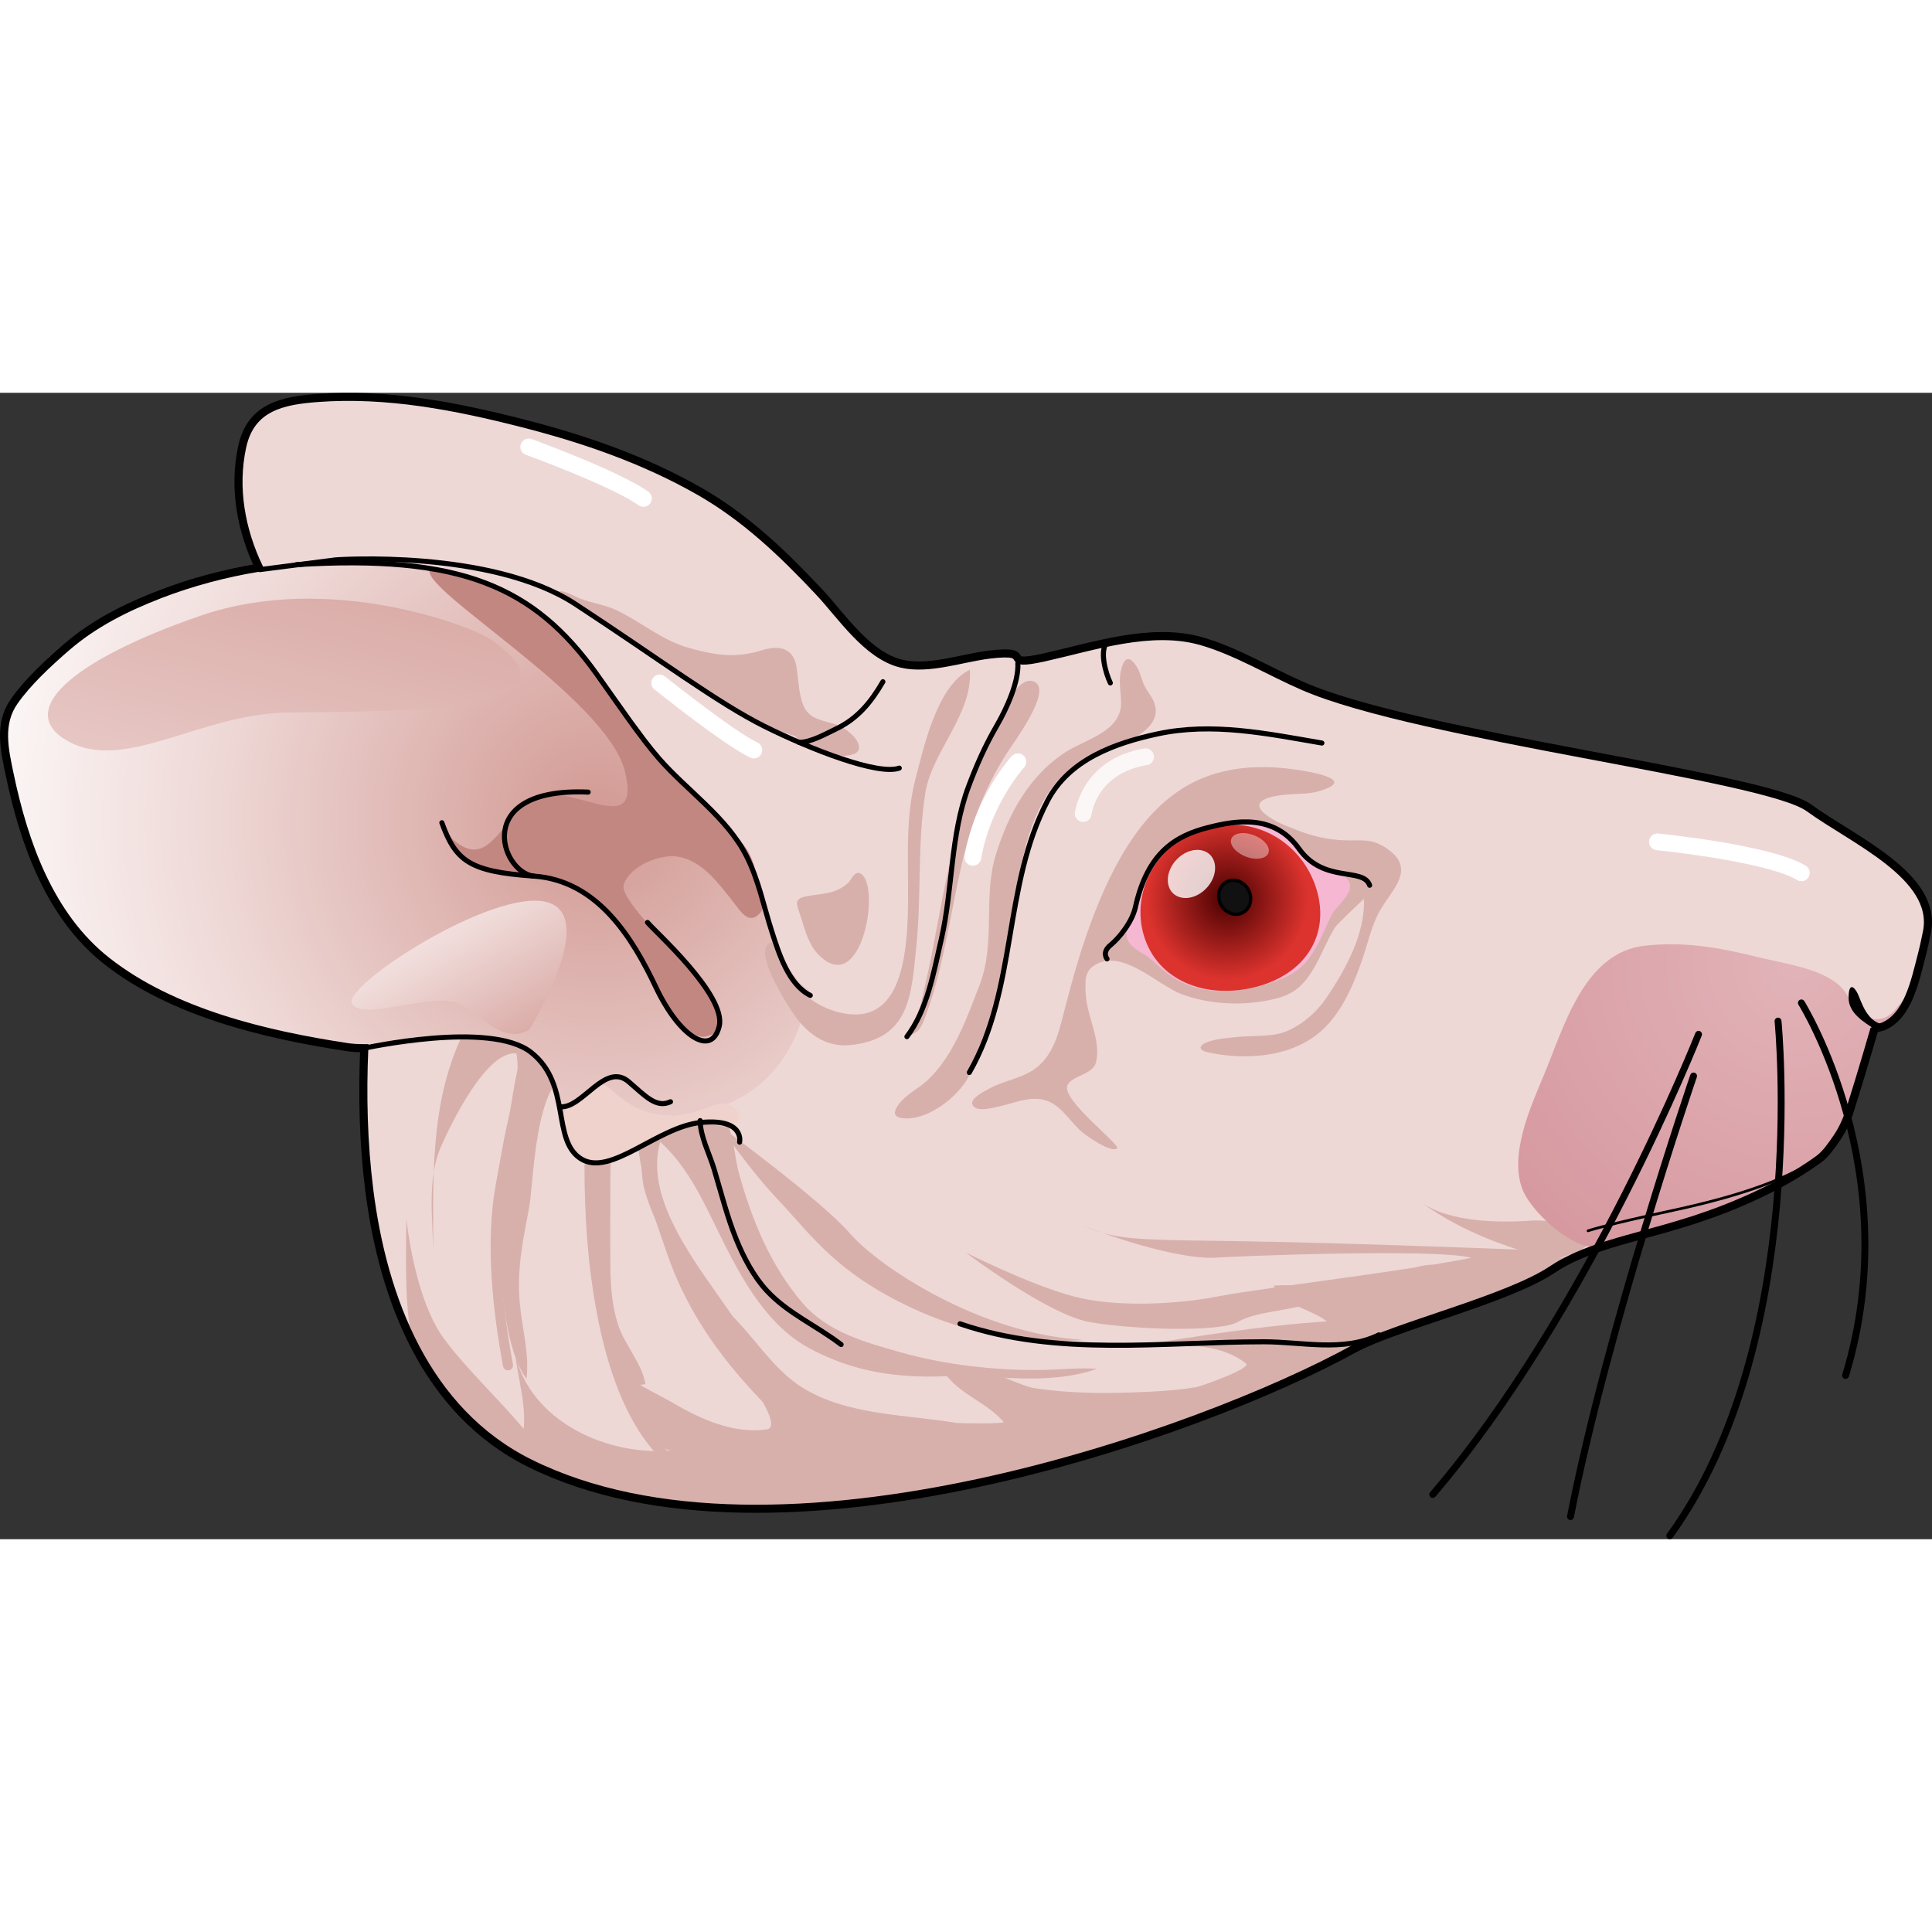 <?xml version="1.0" encoding="utf-8"?>
<!-- Created by: Science Figures, www.sciencefigures.org, Generator: Science Figures Editor -->
<!DOCTYPE svg PUBLIC "-//W3C//DTD SVG 1.1//EN" "http://www.w3.org/Graphics/SVG/1.1/DTD/svg11.dtd">
<svg version="1.1" id="Layer_1" xmlns="http://www.w3.org/2000/svg" xmlns:xlink="http://www.w3.org/1999/xlink" 
	 width="800px" height="800px" viewBox="0 0 578.065 343.012" enable-background="new 0 0 578.065 343.012"
	 xml:space="preserve">
<rect x="0" y="0" width="578.065" height="343.012" fill="#333333" stroke="none"/>
<g>
	<g>
		<g>
			<g>
				<g>
					<g>
						<path fill="#EED8D6" d="M120.897,98.57c-0.009,0.065-17.676-17.083-19.356-18.611c-5.591-5.092-11.438-8.678-16.207-14.885
							C74.775,51.331,68.695,33.361,72.481,16.072C75.085,4.167,84.726,2.311,95.092,1.544c20.814-1.538,41.264,2.457,61.317,7.582
							c18.315,4.681,36.223,10.86,52.704,20.246c13.883,7.91,25.061,18.596,35.918,30.161c6.786,7.227,14.433,19.061,24.676,21.509
							c8.143,1.948,18.137-1.712,26.246-2.703c14.825-1.815,2.138,4.039,16.697,0.787c14.74-3.291,31.866-9.128,46.917-4.779
							c10.408,3.01,20.469,9.161,30.419,13.469c34.692,15.039,138.221,26.81,151.27,36.376
							c13.066,9.533,38.562,20.403,35.314,37.047c-3.265,16.629-8.563,28.981-15.726,29.09c0,0-3.722,12.922-7.384,24.51
							c-3.691,11.6-12.06,18.855-34.532,28.182c-22.456,9.359-41.042,10.297-54.474,19.304
							c-13.447,9.007-47.168,17.028-59.422,23.776c-45.022,24.779-172.861,70.81-246.575,34.144
							c-31.044-15.444-43.878-49.215-47.973-81.738C104.51,191.054,114.907,145.325,120.897,98.57z"/>
					</g>
				</g>
				<path fill="#D7B0AC" d="M463.499,247.876c-2.216-0.236-4.122-0.286-5.04-0.215c-9.677,0.75-25.354,0.518-33.412-5.633
					c12.55,9.576,29.208,14.326,29.208,14.326s-52.039-2.064-83.646-2.511c-25.116-0.354-33.519-0.373-40.805-2.522
					c15.098,5.402,27.714,7.854,33.768,7.455c6.801-0.45,65.624-2.813,76.714,0.041c-3.348,0.662-7.256,1.348-11.506,2.04
					c-0.132,0.006-0.26-0.003-0.392,0.003c-1.769,0.089-3.478,0.426-5.166,0.878c-11.86,1.833-25.456,3.682-36.864,5.275
					c-1.771-0.015-3.536,0-5.275,0.101c0.092,0.219,0.246,0.385,0.355,0.592c-7.363,1.043-13.4,1.948-16.808,2.625
					c-11.736,2.336-30.555,3.489-43.553,0c-12.999-3.489-32.044-13.049-32.044-13.049s24.427,18.525,36.973,20.764
					c12.547,2.238,38.774,3.137,44.26,0c4.421-2.527,10.835-3.046,15.716-4.09c0.843-0.18,1.694-0.34,2.54-0.518
					c2.999,1.408,6.21,2.594,8.472,4.4c-19.223,1.257-37.771,4.3-56.917,7.292c11.206-0.089,23.767-1.632,32.699,5.272
					c1.946,1.504-13.743,6.913-14.633,7.066c-6.349,1.088-12.925,1.402-19.35,1.627c-9.617,0.336-19.303,0.207-28.869-1.213
					c-7.52-1.115-20.01-10.512-26.985-4.175c4.613,6.183,12.428,8.466,17.322,14.199c0.552,0.644-13.352,0.449-14.336,0.283
					c-15.021-2.528-32.362-2.215-45.716-10.464c-7.559-4.67-12.697-12.366-18.591-18.865c-3.876-4.264-8.329-8.229-12.257-12.369
					c0.379,0.399,0.163,5.828,0.5,7.097c0.74,2.78,2.186,5.382,3.688,7.815c0.863,1.401,22.774,27.792,15.831,28.759
					c-10.136,1.41-19.927-3.179-28.448-8.161c-5.346-3.125-11.349-5.399-15.462-9.994c1.207,4.104,10.063,24.936,15.471,24.434
					c-19.35,1.791-42.458-8.795-46.814-28.964c0.822,7.501,3.3,14.906,2.562,22.528c-7.555-9.077-16.736-17.454-23.771-26.89
					c-6.681-8.962-10.036-24.944-11.353-36.06c-0.012,11.244-0.686,24.513,1.727,36.529c7.633,15.373,18.871,28.55,35.167,36.657
					c73.714,36.666,201.553-9.364,246.575-34.144c12.254-6.748,45.975-14.77,59.422-23.776c2.531-1.698,5.243-3.104,8.13-4.341
					c-2.047,0.295-4.173,0.659-6.319,1.047c0.531-0.178,1.074-0.334,1.593-0.533c1.502-0.57,5.962-1.861,6.869-3.391
					C477.469,250.479,469.4,248.507,463.499,247.876z"/>
				<path fill="#D7B0AC" d="M324.102,283.354c0,0-23.297,2.762-48.419-8.241c-25.121-11.002-32.872-23.096-42.36-33.084
					c-9.489-9.988-17.97-22.672-17.97-22.672s30.397,22.225,38.948,32.154C262.853,261.44,293.419,281.687,324.102,283.354z"/>
				<path fill="#D7B0AC" d="M191.709,191.495c2.351,6.393,3.619,11.216,8.593,15.476c4.551,3.9,11.813,4.365,15.725,9.137
					c3.537,4.318,3.561,11.736,4.962,16.943c3.791,14.102,9.593,28.222,19.226,39.387c7.435,8.619,18.638,11.674,29.623,14.755
					c13.052,3.655,27.786,5.325,41.351,5.181c5.682-0.062,11.448-0.736,17.102-0.35c-15.151,5.234-30.16,1.672-45.632,2.239
					c-14.485,0.529-27.356-1.295-40.485-8.37c-13.938-7.515-21.764-23.623-28.362-37.137c-4.521-9.268-8.673-17.566-16.248-24.652
					c-6.329,21.801,20.526,46.495,28.891,64.172c-11.218,1.738-23.288-26.607-27.744-35.469c-2.505-4.982-4.749-9.87-6.073-15.139
					c-1.037-4.123-0.576-15.22-3.179-18.201c-6.556-7.513-6.837,11.047-6.831,15.342c0.009,8.711-0.101,17.428,0,26.139
					c0.072,6.236,0.42,11.928,2.253,17.732c1.935,6.121,7.295,11.777,8.227,17.922c-20.083,4.539-16.044-69.281-16.535-80.697
					c-0.189-4.444,0.577-14.539-5.242-13.18c-11.586,2.703-11.467,33.281-13.097,41.622c-1.88,9.646-3.613,18.263-2.685,28.257
					c0.672,7.235,2.915,15.181,1.987,22.42c-6.508-8.828-7.381-27.672-8.232-38.598c-0.697-8.95,0.245-18.191,0.774-27.08
					c0.601-10.082,6.26-21.928,4.427-31.68c-8.977-0.984-19.726,21.369-22.629,28.076c-4.279,9.879-2.235,22.28-2.235,32.964
					c0-22.796-1.157-45.221,8.323-65.697c2.203-4.755,0.101-4.069,6.629-5.316c4.368-0.834,10.329-0.272,14.773-0.021
					c8.809,0.496,16.692,6.543,24.775,6.851"/>
				<g>
					<radialGradient id="SVGID_1_" cx="536.703" cy="171.255" r="132.874" gradientUnits="userSpaceOnUse">
						<stop  offset="0" style="stop-color:#E1B3B8"/>
						<stop  offset="1" style="stop-color:#D4929A"/>
					</radialGradient>
					<path fill="url(#SVGID_1_)" d="M570.905,180.423c-3.654,2.626-4.551,7.828-10.951,6.854c-5.8-0.881-5.704-6.771-9.954-10.255
						c-6.082-4.979-15.854-6.162-23.46-8.04c-11.608-2.868-22.118-4.902-34.334-3.561c-18.281,2.008-24.16,24.128-30.304,38.792
						c-3.925,9.362-10.383,23.683-6.391,34.08c2.531,6.587,14.06,17.18,21.242,17.324l0.045,0.736
						c11.703-4.193,25.899-6.568,42.131-13.334c22.473-9.326,30.841-16.582,34.532-28.182c3.662-11.588,7.384-24.51,7.384-24.51
						C564.766,190.271,568.129,186.521,570.905,180.423z"/>
				</g>
				<g>
					<g>
						<g>
							<g>
								<path fill="#D7B0AC" d="M417.272,148.252c2.419-3.98,3.478-7.942-2.244-11.846c-4.778-3.261-7.412-2.312-12.859-2.513
									c-4.781-0.178-9.519-1.224-13.956-2.996c-3.363-1.339-7.118-2.623-9.886-5.042c-5.305-4.636,4.749-5.502,7.611-5.712
									c2.951-0.216,5.775-0.101,8.613-0.914c10.799-3.107,0.14-5.334-4.648-6.142c-9.959-1.679-20.089-1.733-29.612,2.011
									c-17.719,6.958-27.394,26.148-33.695,42.899c-3.717,9.885-6.419,20.113-9.039,30.332c-1.397,5.458-3.478,11.009-8.38,14.265
									c-4.075,2.705-9.119,3.284-13.362,5.686c-1.313,0.742-5.618,2.842-4.864,4.695c1,2.461,6.251,0.943,8.048,0.545
									c4.951-1.104,10.356-3.711,15.313-1.228c3.956,1.983,6.327,6.407,9.742,9.14c1.47,1.174,8.185,5.941,10.14,4.681
									c1.493-0.961-16.898-14.604-14.784-18.995c1.329-2.768,7.486-3.16,8.451-6.553c1.838-6.473-2.651-13.965-2.987-20.521
									c-0.213-4.157-0.443-7.149,3.128-9.065c8.271-4.435,18.381,6.292,25.66,8.993c8.699,3.225,18.854,3.526,27.838,1.362
									c5.555-1.34,8.42-3.977,11.257-8.554c2.525-4.078,4.118-8.667,6.635-12.753c0.73-1.192,8.682-8.548,8.679-8.611
									c0.522,10.293-5.539,21.29-11.237,29.656c-2.885,4.236-6.979,7.82-11.702,9.885c-4.35,1.898-10.608,1.295-15.252,1.807
									c-2.725,0.299-5.601,0.47-8.214,1.357c-2.772,0.938-3.735,2.492,0.107,3.299c11.92,2.499,26.486,1.23,35.197-8.066
									c5.188-5.535,8.185-12.697,10.627-19.775c1.716-4.965,2.76-10.237,5.401-14.833
									C414.245,152.581,415.959,150.414,417.272,148.252z"/>
							</g>
							<g>
								<path fill="#DBDCDD" d="M248.82,275.146c-0.08-0.018-0.176-0.018-0.255-0.033
									C248.565,275.113,248.644,275.128,248.82,275.146z"/>
								<path fill="#DBDCDD" d="M250.137,275.273c-0.616-0.047-1.063-0.098-1.317-0.127
									C249.233,275.193,249.676,275.255,250.137,275.273z"/>
							</g>
							<g>
								<path fill="#D7B0AC" d="M240.765,105.649c1.413,2.7,14.711,4.554,16.085,1.29c1.119-2.652-3.324-6.172-5.384-7.15
									c-3.09-1.469-7.786-1.528-10.033-4.447c-2.591-3.365-2.416-9.693-3.173-13.644c-1.103-5.751-5.677-6.132-10.436-4.63
									c-7.688,2.431-14.051,1.417-21.686-0.733c-7.945-2.235-14.01-7.535-21.316-11.126c-3.581-1.763-7.537-2.242-11.249-3.641
									c-1.623-0.609-4.736-2.661-6.585-2.087c-0.336,0.106-0.827-0.015-1.183,0.033c-0.315,2.484,2.505,4.687,4.081,6.248
									c5.092,5.032,11.884,8.619,17.848,12.499c5.867,3.814,11.313,8.495,17.627,11.574c10.284,5.012,21.586,9.362,32.473,12.886"
									/>
							</g>
						</g>
					</g>
				</g>
				<path d="M560.845,190.33c-3.276-2.084-7.765-4.805-7.734-9.341c0.018-4.551,1.608-3.454,2.69-1.29
					c1.082,2.18,2.752,9.246,8.723,9.439L560.845,190.33z"/>
				<g>
					<path fill="#F6B7D2" d="M339.715,153.924c-0.692,3.161-3.927,6.907-2.155,10.101c1.422,2.567,4.716,3.634,6.83,5.488
						c1.973,1.736,3.826,3.566,6.009,5.051c7.535,5.121,16.688,5.292,25.314,3.217c5.108-1.23,10.852-2.937,14.477-6.878
						c3.974-4.317,5.624-9.288,8.129-14.477c1.604-3.321,8.844-7.889,3.971-11.733c-1.893-1.491-4.701-1.656-6.856-2.632
						c-2.738-1.241-5.042-3.193-6.784-5.641c-7.478-10.503-19.048-8.418-27.229-6.334
						C351.984,132.503,343.423,137.341,339.715,153.924z"/>
					<radialGradient id="SVGID_2_" cx="367.186" cy="151.494" r="37.911" gradientUnits="userSpaceOnUse">
						<stop  offset="0" style="stop-color:#480000"/>
						<stop  offset="0.64" style="stop-color:#DD332E"/>
					</radialGradient>
					<path fill="url(#SVGID_2_)" d="M361.419,130.085c-14.941,3.82-23.199,18.874-19.161,32.337
						c4.045,13.481,18.527,19.175,33.455,15.358c14.956-3.82,22.263-15.66,18.22-29.156
						C389.891,135.162,376.363,126.265,361.419,130.085z"/>
					<path fill="#111111" stroke="#000000" stroke-miterlimit="10" d="M373.977,149.787c0.814,2.739-0.558,5.473-3.072,6.109
						c-2.513,0.639-5.205-1.05-6.031-3.785c-0.829-2.738,0.543-5.477,3.072-6.127C370.461,145.346,373.149,147.049,373.977,149.787z
						"/>
					<path opacity="0.8" fill="#FFFFFF" d="M362.359,138.551c2.183,2.644,1.337,7.194-1.892,10.168
						c-3.232,2.993-7.641,3.28-9.853,0.654c-2.179-2.644-1.319-7.209,1.91-10.184C355.753,136.211,360.165,135.943,362.359,138.551z
						"/>
					<path opacity="0.4" fill="#FFFFFF" d="M379.595,137.406c-0.398,1.845-3.232,2.546-6.349,1.544
						c-3.086-1.002-5.301-3.344-4.919-5.205c0.397-1.863,3.245-2.546,6.351-1.543C377.783,133.205,379.995,135.529,379.595,137.406z
						"/>
					
						<path fill="none" stroke="#000000" stroke-width="1.514" stroke-linecap="round" stroke-linejoin="round" stroke-miterlimit="10" d="
						M409.799,147.351c-1.928-5.521-13.684-0.443-21.15-10.932c-7.478-10.503-19.048-8.418-27.229-6.334
						c-9.436,2.418-18.043,7.242-21.704,23.839c-0.97,4.391-4.79,9.151-7.448,11.331c-2.688,2.179-1.034,4.122-1.034,4.122"/>
				</g>
				<path stroke="#000000" stroke-linecap="round" stroke-linejoin="round" stroke-miterlimit="10" d="M499.608,342.512
					c-0.109,0-0.22-0.034-0.315-0.104c-0.24-0.174-0.293-0.51-0.118-0.749c41.635-57.289,32.385-152.657,32.286-153.614
					c-0.03-0.295,0.185-0.559,0.479-0.589c0.289-0.029,0.559,0.185,0.589,0.479c0.099,0.961,9.387,96.736-32.487,154.354
					C499.937,342.435,499.773,342.512,499.608,342.512z"/>
				<path stroke="#000000" stroke-linecap="round" stroke-linejoin="round" stroke-miterlimit="10" d="M469.898,336.785
					c-0.034,0-0.069-0.004-0.104-0.011c-0.291-0.057-0.48-0.339-0.424-0.629c10.988-56.233,36.587-131.153,36.844-131.903
					c0.096-0.28,0.401-0.428,0.682-0.334c0.28,0.097,0.43,0.401,0.334,0.682c-0.257,0.75-25.832,75.601-36.807,131.761
					C470.374,336.607,470.149,336.785,469.898,336.785z"/>
				<path stroke="#000000" stroke-linecap="round" stroke-linejoin="round" stroke-miterlimit="10" d="M552.207,294.548
					c-0.052,0-0.104-0.008-0.156-0.023c-0.283-0.086-0.443-0.386-0.357-0.67c18.303-60.241-12.847-110.517-13.163-111.018
					c-0.159-0.251-0.084-0.582,0.166-0.74c0.251-0.16,0.583-0.083,0.74,0.166c0.319,0.505,31.728,51.197,13.284,111.904
					C552.65,294.399,552.437,294.548,552.207,294.548z"/>
				<path stroke="#000000" stroke-linecap="round" stroke-linejoin="round" stroke-miterlimit="10" d="M428.68,330.164
					c-0.124,0-0.248-0.042-0.35-0.129c-0.225-0.192-0.251-0.531-0.058-0.757c46.381-54.13,79.12-136.709,79.446-137.537
					c0.108-0.275,0.42-0.41,0.695-0.303c0.275,0.108,0.411,0.42,0.303,0.695c-0.325,0.829-33.132,83.577-79.63,137.844
					C428.982,330.1,428.832,330.164,428.68,330.164z"/>
				<g>
					
						<path fill="none" stroke="#000000" stroke-width="0.805" stroke-linecap="round" stroke-linejoin="round" stroke-miterlimit="10" d="
						M544.902,228.302c-9.058,6.57-23.221,11.774-44.146,16.281c-20.931,4.5-25.607,6.156-25.607,6.156"/>
				</g>
				<g>
					<radialGradient id="SVGID_3_" cx="179" cy="127.999" r="267.12" gradientUnits="userSpaceOnUse">
						<stop  offset="0" style="stop-color:#D29993"/>
						<stop  offset="0.43" style="stop-color:#EED8D6"/>
						<stop  offset="0.747" style="stop-color:#FFFFFF"/>
					</radialGradient>
					<path fill="url(#SVGID_3_)" d="M233.925,135.579c-6.714-5.532-16.339-7.909-24.217-11.862l0.068-4.412
						c-10.168-0.051-9.758-12.484-18.093-18.998c-7.064-5.518-8.155-18.951-14.731-24.98c-7.608-6.975-16.968-13.404-25.599-18.91
						c-8.54-5.446-22.703-5.423-32.576-6.091c-23.954-1.621-48.398,1.274-70.866,9.95c-10.145,3.918-19.739,8.688-28.034,15.867
						c-5.363,4.646-11.603,10.399-15.668,16.23c-4.658,6.671-2.892,14.33-1.305,21.89c4.317,20.563,12.002,42.364,29.088,55.783
						c19.69,15.467,47.503,22.02,71.809,25.719c19.457,2.96,54.624-14.687,62.761,13.31c1.558,5.354,0.923,16.191,6.188,19.51
						c10.432,6.573,20.104-4.953,28.63-12.474c2.174-0.013,4.28-0.153,6.245-0.46c18.072-2.821,29.767-15.477,33.516-32.822
						C244.55,167.049,247.818,147.025,233.925,135.579z"/>
					<path fill="#C38781" d="M172.531,74.613c-2.631-4.533-6.706-7.221-11.328-9.897c-5.887-3.406-12.493-5.456-18.279-8.945
						c-2.667-1.608-11.091-6.259-14.104-3.214c-5.189,5.246,52.71,38.381,58.174,60.771c5.479,22.357-19.113,0.201-29.007,8.945
						c-9.882,8.761-12.999,21.774-24.756,9.137c0,0,1.948,10.352,16.625,12.117c14.672,1.783,29.781,3.93,40.668,23.508
						c10.889,19.578,16.175,30.161,24.248,23.814c8.078-6.324-30.137-37.026-28.139-43.646c1.728-5.718,11.153-9.406,16.482-8.371
						c7.105,1.384,11.697,7.756,15.935,13.061c2.4,3.008,4.828,7.602,8.318,3.817c3.313-3.598-0.173-12.72-1.481-16.411
						c-3.762-10.604-9.771-18.048-19.173-23.791c-10.799-6.591-18.245-19.143-26.027-28.892c-2.688-3.365-5.506-6.438-7.315-10.379
						C173.111,75.668,172.83,75.127,172.531,74.613z"/>
					<path fill="#EFD2CC" d="M212.177,213.674c2.585-1.041,5.272-1.774,7.629,0.372c2.037,1.857,2.091,4.039-0.715,5.184
						c-2.068,0.846-5.95-0.479-8.292-0.363c-7.777,0.387-13.877,3.031-20.22,7.002c-4.749,2.972-12.939,6.487-17.144,0.805
						c-4.35-5.879-8.295-9.158-1.931-14.064c6.345-4.902,5.662-4.598,8.546-5.623C182.936,205.974,190.708,222.33,212.177,213.674z"
						/>
					
						<path fill="none" stroke="#000000" stroke-width="1.514" stroke-linecap="round" stroke-linejoin="round" stroke-miterlimit="10" d="
						M167.708,213.626c6.615,0.504,13.362-13.542,20.422-7.472c5.008,4.308,8.238,7.97,12.492,5.97"/>
					
						<path fill="none" stroke="#000000" stroke-width="1.514" stroke-linecap="round" stroke-linejoin="round" stroke-miterlimit="10" d="
						M193.735,158.471c1.928,2.469,23.744,21.799,21.45,31.101c-2.286,9.283-11.952,3.011-18.913-11.665
						c-6.973-14.696-17.431-32.021-36.612-33.301c-19.2-1.316-23.324-4.542-27.455-15.97"/>
					
						<path fill="none" stroke="#000000" stroke-width="1.514" stroke-linecap="round" stroke-linejoin="round" stroke-miterlimit="10" d="
						M159.66,144.606c-9.805-1.08-18.603-26.663,16.316-25.128"/>
				</g>
			</g>
			<g>
				<path fill="#D7B0AC" d="M304.262,149.87c1.327-10.101,3.305-19.974,8.581-28.845c3.367-5.659,8.294-10.027,14.39-12.632
					c5.746-2.454,21.152-6.473,18.201-15.468c-0.636-1.934-2.307-3.69-3.141-5.583c-0.811-1.839-1.213-3.942-2.329-5.642
					c-2.257-3.433-3.735-2.262-4.607,1.555c-0.71,3.102,0.048,6.375,0.073,9.507c0.074,8.312-10.038,10.784-15.729,14.22
					c-11.444,6.907-17.949,18.847-21.763,31.292c-3.93,12.813,0.138,26.189-4.919,39.126c-2.618,6.697-5.05,13.555-8.781,19.737
					c-1.938,3.211-4.193,6.248-6.979,8.776c-2.702,2.451-6.31,4.09-8.457,7.105c-1.867,2.619-1.261,3.986,2.145,4.098
					c7.553,0.249,17-7.4,19.717-14.225c1.242-3.126,1.81-6.432,3.218-9.52c2.237-4.911,4.739-9.456,6.035-14.758
					C302.222,169.173,302.999,159.48,304.262,149.87z"/>
			</g>
			<path fill="#EED8D6" d="M93.912,50.325c0,0,50.198-3.063,72.036,9.264c17.122,9.663,32.882,21.461,49.331,32.174
				c8.149,5.308,16.633,9.944,25.392,14.155c7.371,3.542,18.017,2.99,23.879,9.279c6.565,7.044-0.957,16.674-4.236,23.659
				c-2.145,4.568-4.226,9.497-5.203,14.465c-1.098,5.583-0.644,11.803-2.353,17.194c-1.179,3.718-0.396,9.623-5.475,9.497
				c-3.798-0.094-6.875-1.721-9.126-4.881c-2.267-3.183-4.752-5.664-6.153-9.366c-1.371-3.623-2.409-7.408-3.619-11.122
				c-2.232-6.848-1.292-13.389-5.781-19.268c-3.616-4.731-8.427-8.912-12.593-12.768c-3.845-3.557-7.454-7.363-11.032-11.186
				c-2.343-2.505-4.539-5.027-6.026-8.114c-1.547-3.208-4.45-5.707-6.725-8.43C167.459,72.414,161.424,50.405,93.912,50.325z"/>
			<path fill="#D7B0AC" d="M250.809,185.306c16.82,4.396,19.942-12.488,20.685-26.104c0.818-14.989-1.255-29.971,2.502-44.064
				c2.483-9.329,6.409-27.582,16.197-32.284c0.964,13.289-11.29,24.321-13.307,36.781c-2.419,14.936-1.155,30.835-2.699,45.862
				c-1.505,14.643-1.821,27.84-19.782,29.672c-7.404,0.754-13.078-3.551-17.035-9.418c-1.986-2.945-13.589-20.781-5.849-21.428
				C234.723,174.081,240.155,182.517,250.809,185.306z"/>
			<path fill="#D7B0AC" d="M287.295,143.092c-2.13,9.809-3.785,19.714-6.148,29.472c-1.117,4.607-2.51,9.43-4.192,13.854
				c-0.577,1.505-1.198,3.35-2.368,4.516c-0.157,0.153-3.424,2.415-3.386,1.693c0.118-2.294,1.937-2.77,2.865-4.426
				c0.981-1.751,1.162-4.013,1.603-5.977c1.056-4.731,2.194-9.444,3.107-14.205c4.414-23.025,8.199-46.448,18.59-67.717
				c1.364-2.794,7.263-17.002,12.484-13.637c4.702,3.025-6.845,18.41-8.563,21.106C294.181,118.914,290.129,130.032,287.295,143.092
				z"/>
			
				<path fill="none" stroke="#000000" stroke-width="1.514" stroke-linecap="round" stroke-linejoin="round" stroke-miterlimit="10" d="
				M269.068,112.293c-6.256,2.253-26.315-5.503-40.35-12.508c-14.033-7.005-31.179-19.962-56.527-36.547
				c-25.35-16.586-71.744-13.25-71.744-13.25l-22.706,2.918"/>
			<g>
				<path fill="#D7B0AC" d="M329.804,251.322c-1.87-0.668-3.768-1.375-5.702-2.132C326.104,250.074,327.917,250.765,329.804,251.322
					z"/>
			</g>
			
				<path fill="none" stroke="#000000" stroke-width="1.514" stroke-linecap="round" stroke-linejoin="round" stroke-miterlimit="10" d="
				M242.445,180.302c-6.567-3.261-9.453-12.717-11.523-19.137c-2.467-7.65-3.906-15.299-7.556-22.535
				c-5.859-11.612-17.865-19.628-26.27-29.288c-5.452-6.272-11.741-15.601-18.468-25.036
				c-18.851-26.441-40.832-35.912-89.943-32.884"/>
		</g>
		<g>
			<path fill="none" stroke="#000000" stroke-width="2.422" stroke-miterlimit="10" d="M541.256,124.192
				c-13.049-9.566-116.577-21.337-151.27-36.376c-9.95-4.309-20.011-10.459-30.419-13.469c-15.051-4.349-32.177,1.488-46.917,4.779
				c-14.56,3.252-1.872-2.602-16.697-0.787c-8.109,0.991-18.104,4.651-26.246,2.703c-10.243-2.448-17.89-14.282-24.676-21.509
				c-10.857-11.564-22.035-22.251-35.918-30.161c-16.481-9.385-34.389-15.565-52.704-20.246c-20.054-5.125-40.503-9.12-61.317-7.582
				C84.726,2.311,75.085,4.167,72.481,16.072c-2.697,12.324-0.367,24.988,5.012,36.228c-10.09,1.697-20.02,4.281-29.582,7.975
				c-10.145,3.918-19.739,8.688-28.034,15.867c-5.363,4.646-11.603,10.399-15.668,16.23c-4.658,6.671-2.892,14.33-1.305,21.89
				c4.317,20.563,12.002,42.364,29.088,55.783c19.69,15.467,47.503,22.02,71.809,25.719c1.626,0.249,3.371,0.341,5.188,0.341
				c-0.6,14.027-0.298,28.135,1.497,42.401c4.095,32.523,16.929,66.294,47.973,81.738c73.714,36.666,201.553-9.364,246.575-34.144
				c12.254-6.748,45.975-14.77,59.422-23.776c3.724-2.496,7.854-4.364,12.343-5.97c6.352-2.274,13.457-4.031,21.2-6.228
				c0.625-0.177,1.254-0.358,1.888-0.542c0.786-0.228,1.569-0.455,2.371-0.697c1.505-0.449,3.031-0.922,4.584-1.426
				c0.365-0.117,0.738-0.248,1.107-0.372c1.358-0.45,2.729-0.923,4.12-1.425c0.502-0.181,1.002-0.361,1.511-0.551
				c1.759-0.656,3.536-1.339,5.35-2.094c8.976-3.725,17.487-8.057,25.349-13.791c2.006-1.463,3.942-4.281,5.328-6.32
				c1.687-2.479,2.949-5.217,3.855-8.07c3.655-11.564,7.369-24.457,7.384-24.51c0.019-0.063,2.165-0.563,2.435-0.666
				c7.596-2.978,9.731-13.829,11.558-20.769c0.663-2.531,1.231-5.089,1.733-7.655C579.818,144.595,554.323,133.725,541.256,124.192z
				"/>
		</g>
		
			<path fill="none" stroke="#000000" stroke-width="1.514" stroke-linecap="round" stroke-linejoin="round" stroke-miterlimit="10" d="
			M304.551,80.929c0.313,5.426-3.275,13.448-6.321,18.685c-3.431,5.896-6.032,11.792-8.457,18.248
			c-5.453,14.513-4.66,30.598-8.135,45.655c-2.209,9.568-4.184,21.145-10.289,29.129"/>
		
			<path fill="none" stroke="#000000" stroke-width="1.514" stroke-linecap="round" stroke-linejoin="round" stroke-miterlimit="10" d="
			M290.024,203.367c14.392-25.09,10.021-55.862,23.434-81.354c6.471-12.295,20.063-17.183,32.852-19.945
			c16.372-3.537,32.881-0.08,49.204,2.727"/>
		
			<path fill="none" stroke="#000000" stroke-width="1.514" stroke-linecap="round" stroke-linejoin="round" stroke-miterlimit="10" d="
			M331.528,74.359c-2.836,2.351-0.665,9.675,0.691,12.451"/>
		
			<path fill="none" stroke="#000000" stroke-width="1.514" stroke-linecap="round" stroke-linejoin="round" stroke-miterlimit="10" d="
			M239.068,104.603c3.548-0.006,8.021-2.57,11.136-4.063c6.458-3.104,10.421-7.993,13.965-14.093"/>
		<g>
			<path fill="#D7B0AC" d="M255.994,143.876c0.313-0.207,0.655-0.301,1.032-0.198c6.978,1.878,1.146,38.532-12.402,24.146
				c-2.652-2.815-3.788-7.132-4.923-10.722c-1.266-4.001-2.614-5.648,1.688-6.47c4.567-0.873,8.59-0.526,12.41-4.036
				C254.39,146.052,255.076,144.479,255.994,143.876z"/>
		</g>
		
			<path fill="none" stroke="#D7B0AC" stroke-width="3.028" stroke-linecap="round" stroke-linejoin="round" stroke-miterlimit="10" d="
			M192.526,226.035c1.188,10.307,5.308,21.943,8.776,31.819c7.599,21.626,22.094,38.366,39.202,53.801"/>
		
			<path fill="none" stroke="#D7B0AC" stroke-width="3.028" stroke-linecap="round" stroke-linejoin="round" stroke-miterlimit="10" d="
			M176.393,231c0,14.832,0.898,29.279,3.631,43.854c3.066,16.346,9.334,36.997,23.667,47.146"/>
		
			<path fill="none" stroke="#D7B0AC" stroke-width="3.028" stroke-linecap="round" stroke-linejoin="round" stroke-miterlimit="10" d="
			M158.193,197.908c-2.776,5.477-3.167,13.467-4.56,19.471c-1.52,6.554-2.611,13.201-3.817,19.824
			c-3.119,17.145-0.902,36.938,2.174,53.771"/>
		
			<path fill="none" stroke="#000000" stroke-width="1.514" stroke-linecap="round" stroke-linejoin="round" stroke-miterlimit="10" d="
			M209.483,217.763c0.071,4.826,2.786,9.915,4.161,14.478c2.114,7.022,3.911,14.312,6.676,21.112
			c2.171,5.34,5.151,11.018,9.069,15.264c6.322,6.852,14.975,10.533,22.283,16.154"/>
		
			<path fill="none" stroke="#000000" stroke-width="1.514" stroke-linecap="round" stroke-linejoin="round" stroke-miterlimit="10" d="
			M287.246,278.567c28.962,9.944,60.838,5.376,90.896,5.376c11.556,0,23.762,3.154,34.433-2.067"/>
		
			<path fill="none" stroke="#000000" stroke-width="1.514" stroke-linecap="round" stroke-linejoin="round" stroke-miterlimit="10" d="
			M108.975,196.105c0,0,37.624-8.336,49.854,1.185c12.229,9.521,6.103,26.233,14.95,31.876c8.847,5.643,22.896-9.589,35.997-10.844
			c13.103-1.253,11.515,5.888,11.515,5.888"/>
		<path opacity="0.8" fill="#FFFFFF" d="M324.104,128.406c-0.097,0-0.194-0.005-0.293-0.017c-1.366-0.161-2.347-1.388-2.193-2.755
			c0.018-0.16,2.012-16.029,20.733-19.194c1.367-0.23,2.652,0.687,2.882,2.048c0.23,1.361-0.687,2.651-2.048,2.881
			c-14.917,2.522-16.538,14.333-16.601,14.835C326.429,127.471,325.35,128.406,324.104,128.406z"/>
		<path fill="#FFFFFF" d="M538.981,146.136c-0.445,0-0.896-0.119-1.304-0.368c-7.6-4.652-32.911-8.015-42.022-8.917
			c-1.374-0.136-2.378-1.36-2.242-2.734c0.136-1.374,1.358-2.381,2.734-2.241c1.385,0.137,34.016,3.431,44.142,9.628
			c1.177,0.721,1.548,2.26,0.826,3.438C540.644,145.711,539.822,146.136,538.981,146.136z"/>
		<path fill="#FFFFFF" d="M291.087,141.5c-0.143,0-0.287-0.012-0.433-0.038c-1.36-0.237-2.271-1.533-2.033-2.893
			c3.095-17.729,13.661-29.379,14.109-29.866c0.936-1.015,2.517-1.082,3.532-0.147c1.016,0.934,1.082,2.514,0.149,3.53
			c-0.107,0.117-10.033,11.117-12.865,27.342C293.335,140.644,292.28,141.5,291.087,141.5z"/>
		<path fill="#FFFFFF" d="M225.557,109.397c-0.356,0-0.719-0.077-1.063-0.238c-7.663-3.607-27.823-19.713-28.678-20.397
			c-1.078-0.863-1.252-2.436-0.39-3.514c0.863-1.079,2.437-1.254,3.515-0.39c0.204,0.164,20.549,16.419,27.682,19.776
			c1.249,0.588,1.785,2.078,1.197,3.327C227.395,108.867,226.496,109.397,225.557,109.397z"/>
		<path fill="#FFFFFF" d="M192.524,34.106c-0.495,0-0.994-0.146-1.431-0.451c-8.448-5.907-33.5-15.017-33.752-15.108
			c-1.298-0.471-1.97-1.904-1.499-3.202c0.471-1.299,1.906-1.968,3.202-1.499c1.055,0.382,25.931,9.431,34.914,15.712
			c1.132,0.791,1.407,2.35,0.616,3.481C194.088,33.734,193.312,34.106,192.524,34.106z"/>
	</g>
	<linearGradient id="SVGID_4_" gradientUnits="userSpaceOnUse" x1="159.737" y1="207.163" x2="102.632" y2="112.847">
		<stop  offset="0" style="stop-color:#D29993"/>
		<stop  offset="0.43" style="stop-color:#EED8D6"/>
		<stop  offset="0.747" style="stop-color:#FFFFFF"/>
	</linearGradient>
	<path fill="url(#SVGID_4_)" d="M158.319,190.611c0,0,21.208-34.023,5.257-38.23s-61.095,24.947-58.273,30.37s24.677-3.615,32.045,0
		S150.013,195.048,158.319,190.611z"/>
	<linearGradient id="SVGID_5_" gradientUnits="userSpaceOnUse" x1="106.696" y1="8.283" x2="12.188" y2="365.311">
		<stop  offset="0" style="stop-color:#D29993"/>
		<stop  offset="0.43" style="stop-color:#EED8D6"/>
		<stop  offset="0.747" style="stop-color:#FFFFFF"/>
	</linearGradient>
	<path fill="url(#SVGID_5_)" d="M146.89,73.835c-5.392-3.793-48.012-20.495-86.843-7.145S4.013,95.488,20.679,104.43
		s39.246-8.12,64.513-8.728S180.095,97.198,146.89,73.835z"/>
</g>
</svg>